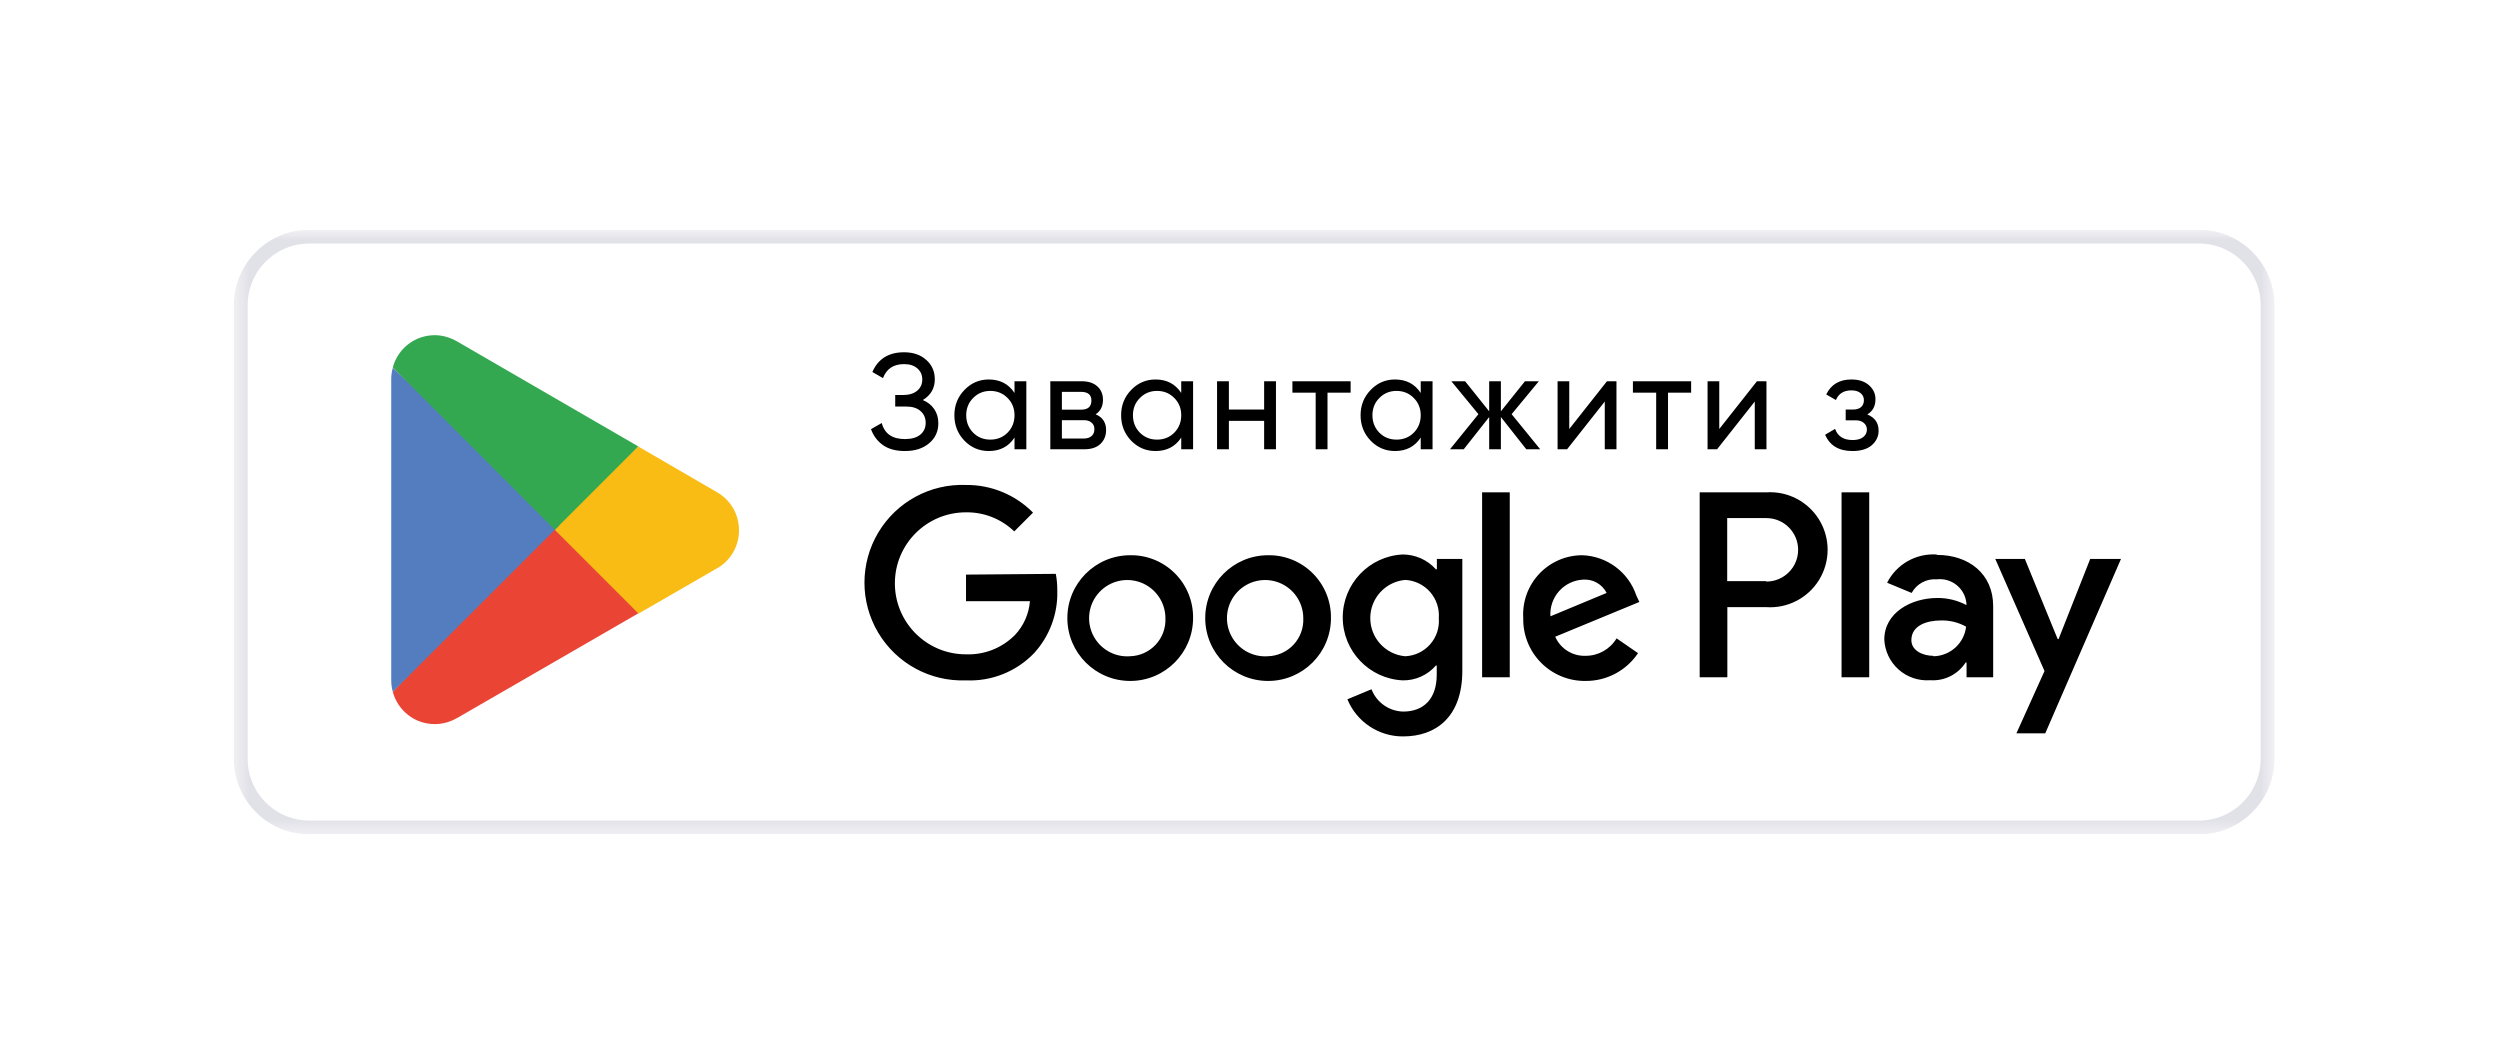 <svg width="164" height="69" viewBox="0 0 164 69" fill="none" xmlns="http://www.w3.org/2000/svg">
<g clip-path="url(#clip0_30411_1162)" filter="url(#filter0_d_30411_1162)">
<mask id="mask0_30411_1162" style="mask-type:luminance" maskUnits="userSpaceOnUse" x="12" y="10" width="135" height="41">
<path d="M146.372 10.82H12.508V50.484H146.372V10.82Z" fill="white"/>
</mask>
<g mask="url(#mask0_30411_1162)">
<path d="M17.466 11.272H141.414C143.902 11.272 145.92 13.29 145.92 15.778V45.526C145.92 48.014 143.902 50.032 141.414 50.032H17.466C14.977 50.032 12.96 48.014 12.96 45.526V15.778C12.96 13.29 14.977 11.272 17.466 11.272Z" fill="white" stroke="#E1E1E8" stroke-width="0.904"/>
<path opacity="0.2" d="M39.28 34.742L24.912 42.923C24.324 43.362 23.517 43.362 22.929 42.923L22.859 42.992L22.929 43.062C23.516 43.505 24.325 43.505 24.912 43.062L39.399 34.831L39.28 34.742Z" fill="white"/>
<path d="M57.705 21.992C58.026 22.129 58.276 22.328 58.454 22.59C58.633 22.852 58.722 23.161 58.722 23.518C58.722 24.053 58.52 24.491 58.115 24.83C57.717 25.169 57.187 25.338 56.527 25.338C55.926 25.338 55.441 25.204 55.072 24.937C54.709 24.669 54.453 24.324 54.305 23.902L55.01 23.5C55.194 24.202 55.7 24.553 56.527 24.553C56.961 24.553 57.297 24.458 57.535 24.267C57.773 24.071 57.892 23.812 57.892 23.491C57.892 23.17 57.779 22.911 57.553 22.715C57.333 22.518 57.024 22.42 56.625 22.42H55.893V21.662H56.42C56.8 21.662 57.104 21.569 57.33 21.385C57.556 21.195 57.669 20.948 57.669 20.644C57.669 20.347 57.562 20.106 57.348 19.921C57.14 19.731 56.848 19.636 56.473 19.636C55.783 19.636 55.322 19.942 55.09 20.555L54.394 20.153C54.769 19.291 55.462 18.859 56.473 18.859C57.074 18.859 57.559 19.026 57.928 19.359C58.303 19.692 58.49 20.115 58.49 20.626C58.49 21.221 58.228 21.676 57.705 21.992ZM63.719 20.76H64.495V25.222H63.719V24.455C63.332 25.044 62.77 25.338 62.032 25.338C61.407 25.338 60.875 25.112 60.435 24.66C59.995 24.202 59.774 23.646 59.774 22.991C59.774 22.337 59.995 21.784 60.435 21.331C60.875 20.873 61.407 20.644 62.032 20.644C62.77 20.644 63.332 20.939 63.719 21.528V20.76ZM62.13 24.589C62.583 24.589 62.96 24.437 63.264 24.134C63.567 23.824 63.719 23.443 63.719 22.991C63.719 22.539 63.567 22.161 63.264 21.858C62.96 21.549 62.583 21.394 62.13 21.394C61.684 21.394 61.309 21.549 61.006 21.858C60.703 22.161 60.551 22.539 60.551 22.991C60.551 23.443 60.703 23.824 61.006 24.134C61.309 24.437 61.684 24.589 62.13 24.589ZM69.04 22.929C69.498 23.119 69.727 23.464 69.727 23.964C69.727 24.333 69.602 24.636 69.352 24.874C69.109 25.106 68.757 25.222 68.299 25.222H66.068V20.76H68.121C68.567 20.76 68.912 20.873 69.156 21.099C69.4 21.32 69.522 21.611 69.522 21.974C69.522 22.402 69.361 22.721 69.04 22.929ZM68.085 21.456H66.827V22.625H68.085C68.537 22.625 68.763 22.426 68.763 22.027C68.763 21.647 68.537 21.456 68.085 21.456ZM68.255 24.517C68.481 24.517 68.653 24.464 68.772 24.357C68.897 24.25 68.96 24.098 68.96 23.902C68.96 23.717 68.897 23.574 68.772 23.473C68.653 23.366 68.481 23.313 68.255 23.313H66.827V24.517H68.255ZM74.656 20.76H75.433V25.222H74.656V24.455C74.27 25.044 73.707 25.338 72.97 25.338C72.345 25.338 71.813 25.112 71.372 24.66C70.932 24.202 70.712 23.646 70.712 22.991C70.712 22.337 70.932 21.784 71.372 21.331C71.813 20.873 72.345 20.644 72.97 20.644C73.707 20.644 74.27 20.939 74.656 21.528V20.76ZM73.068 24.589C73.52 24.589 73.898 24.437 74.201 24.134C74.505 23.824 74.656 23.443 74.656 22.991C74.656 22.539 74.505 22.161 74.201 21.858C73.898 21.549 73.52 21.394 73.068 21.394C72.622 21.394 72.247 21.549 71.944 21.858C71.64 22.161 71.488 22.539 71.488 22.991C71.488 23.443 71.64 23.824 71.944 24.134C72.247 24.437 72.622 24.589 73.068 24.589ZM80.094 20.76H80.87V25.222H80.094V23.357H77.782V25.222H77.006V20.76H77.782V22.616H80.094V20.76ZM85.768 20.76V21.51H84.251V25.222H83.475V21.51H81.949V20.76H85.768ZM90.366 20.76H91.142V25.222H90.366V24.455C89.979 25.044 89.417 25.338 88.679 25.338C88.054 25.338 87.522 25.112 87.082 24.66C86.642 24.202 86.421 23.646 86.421 22.991C86.421 22.337 86.642 21.784 87.082 21.331C87.522 20.873 88.054 20.644 88.679 20.644C89.417 20.644 89.979 20.939 90.366 21.528V20.76ZM88.778 24.589C89.229 24.589 89.608 24.437 89.911 24.134C90.214 23.824 90.366 23.443 90.366 22.991C90.366 22.539 90.214 22.161 89.911 21.858C89.608 21.549 89.229 21.394 88.778 21.394C88.331 21.394 87.956 21.549 87.653 21.858C87.35 22.161 87.198 22.539 87.198 22.991C87.198 23.443 87.35 23.824 87.653 24.134C87.956 24.437 88.331 24.589 88.778 24.589ZM98.204 25.222H97.293L95.625 23.107V25.222H94.857V23.107L93.188 25.222H92.287L94.152 22.92L92.376 20.76H93.277L94.857 22.733V20.76H95.625V22.733L97.204 20.76H98.115L96.33 22.92L98.204 25.222ZM102.583 20.76H103.207V25.222H102.44V22.09L99.968 25.222H99.344V20.76H100.11V23.893L102.583 20.76ZM108.105 20.76V21.51H106.589V25.222H105.812V21.51H104.286V20.76H108.105ZM112.422 20.76H113.047V25.222H112.28V22.09L109.807 25.222H109.183V20.76H109.951V23.893L112.422 20.76ZM119.663 22.938C120.157 23.14 120.404 23.494 120.404 24C120.404 24.375 120.255 24.693 119.957 24.955C119.66 25.21 119.238 25.338 118.69 25.338C117.798 25.338 117.2 24.981 116.897 24.267L117.548 23.884C117.721 24.372 118.104 24.616 118.699 24.616C118.997 24.616 119.226 24.553 119.387 24.428C119.553 24.297 119.636 24.131 119.636 23.928C119.636 23.75 119.568 23.604 119.431 23.491C119.3 23.378 119.122 23.322 118.895 23.322H118.244V22.616H118.726C118.952 22.616 119.127 22.563 119.252 22.456C119.377 22.343 119.44 22.191 119.44 22.001C119.44 21.81 119.365 21.656 119.217 21.537C119.074 21.418 118.875 21.358 118.619 21.358C118.119 21.358 117.78 21.569 117.602 21.992L116.968 21.626C117.283 20.971 117.833 20.644 118.619 20.644C119.107 20.644 119.49 20.769 119.77 21.019C120.056 21.269 120.198 21.575 120.198 21.938C120.198 22.39 120.02 22.724 119.663 22.938Z" fill="black"/>
<path fill-rule="evenodd" clip-rule="evenodd" d="M60.538 33.444V35.19H64.73C64.665 36.013 64.323 36.789 63.76 37.393C62.912 38.257 61.738 38.722 60.529 38.674C57.956 38.674 55.871 36.589 55.871 34.016C55.871 31.444 57.956 29.359 60.529 29.359C61.71 29.339 62.852 29.79 63.702 30.61L64.934 29.378C63.774 28.204 62.189 27.549 60.538 27.564C58.189 27.472 55.978 28.673 54.776 30.694C53.575 32.715 53.575 35.231 54.776 37.251C55.978 39.272 58.189 40.473 60.538 40.382C62.219 40.458 63.85 39.803 65.012 38.587C66.028 37.47 66.571 36.001 66.525 34.492C66.529 34.124 66.496 33.757 66.428 33.395L60.538 33.444ZM76.23 36.309C76.223 34.034 78.06 32.183 80.335 32.173C81.437 32.151 82.5 32.578 83.281 33.356C84.062 34.133 84.494 35.195 84.478 36.297C84.478 38.572 82.636 40.417 80.361 40.42C78.085 40.424 76.237 38.584 76.23 36.309ZM77.9 37.382C78.343 38.309 79.308 38.872 80.333 38.8C80.977 38.785 81.587 38.511 82.026 38.039C82.464 37.568 82.694 36.94 82.662 36.297C82.66 35.269 82.029 34.347 81.072 33.972C80.115 33.597 79.026 33.845 78.326 34.597C77.626 35.35 77.457 36.454 77.9 37.382ZM71.3 32.173C69.023 32.178 67.182 34.027 67.185 36.303C67.189 38.579 69.036 40.422 71.312 40.42C73.589 40.419 75.433 38.573 75.433 36.297C75.449 35.195 75.017 34.133 74.236 33.356C73.455 32.578 72.392 32.151 71.29 32.173H71.3ZM68.859 37.389C69.306 38.316 70.273 38.876 71.3 38.8H71.29C71.933 38.785 72.544 38.511 72.982 38.039C73.421 37.568 73.65 36.94 73.619 36.297C73.616 35.268 72.984 34.346 72.026 33.971C71.067 33.597 69.978 33.847 69.279 34.602C68.579 35.357 68.413 36.462 68.859 37.389ZM100.973 32.173C102.583 32.232 103.988 33.278 104.506 34.802L104.709 35.239L99.189 37.519C99.534 38.307 100.327 38.804 101.187 38.771C102.018 38.773 102.788 38.338 103.215 37.626L104.622 38.596C103.856 39.743 102.566 40.428 101.187 40.42C100.091 40.437 99.036 40.006 98.264 39.228C97.491 38.451 97.068 37.392 97.092 36.297C97.025 35.226 97.404 34.175 98.14 33.394C98.875 32.612 99.901 32.17 100.973 32.173ZM98.875 36.18C98.835 35.574 99.042 34.977 99.446 34.524C99.852 34.072 100.422 33.801 101.029 33.773C101.669 33.731 102.272 34.075 102.562 34.647L98.875 36.18ZM96.207 40.178H94.393V28.049H96.207V40.178ZM91.426 33.094H91.359C90.805 32.476 90.014 32.123 89.184 32.124C86.982 32.231 85.251 34.048 85.251 36.253C85.251 38.458 86.982 40.275 89.184 40.382C90.017 40.396 90.813 40.04 91.359 39.411H91.417V40.003C91.417 41.585 90.573 42.429 89.214 42.429C88.288 42.407 87.468 41.829 87.137 40.964L85.556 41.624C86.165 43.105 87.612 44.069 89.214 44.059C91.339 44.059 93.095 42.807 93.095 39.761V32.415H91.426V33.094ZM89.346 38.8L89.349 38.8H89.339L89.346 38.8ZM90.981 38.022C90.565 38.493 89.974 38.774 89.346 38.8C88.05 38.684 87.057 37.598 87.057 36.297C87.057 34.994 88.052 33.907 89.349 33.793C89.975 33.825 90.563 34.109 90.978 34.58C91.392 35.052 91.6 35.671 91.552 36.297C91.605 36.925 91.399 37.549 90.981 38.022ZM113.003 28.049H108.666V40.178H110.481V35.578H113.013C114.422 35.68 115.771 34.985 116.507 33.778C117.243 32.572 117.243 31.055 116.507 29.849C115.771 28.642 114.422 27.947 113.013 28.049H113.003ZM110.471 33.871H113.003L113.042 33.9C114.192 33.9 115.124 32.968 115.124 31.819C115.124 30.669 114.192 29.737 113.042 29.737H110.471V33.871ZM124.193 32.124C122.843 32.043 121.573 32.771 120.961 33.977L122.572 34.647C122.896 34.049 123.544 33.699 124.222 33.754C124.687 33.7 125.155 33.835 125.52 34.129C125.885 34.422 126.116 34.85 126.163 35.316V35.443C125.579 35.134 124.93 34.974 124.27 34.977C122.533 34.977 120.777 35.947 120.777 37.704C120.812 38.46 121.151 39.17 121.717 39.673C122.284 40.176 123.03 40.428 123.785 40.372C124.716 40.439 125.609 39.992 126.114 39.208H126.173V40.178H127.919V35.511C127.919 33.386 126.309 32.153 124.241 32.153L124.193 32.124ZM122.553 37.742C122.553 38.47 123.378 38.771 123.969 38.771L124.018 38.8C125.111 38.773 126.018 37.946 126.143 36.859C125.64 36.578 125.07 36.438 124.494 36.452C123.581 36.452 122.553 36.772 122.553 37.742ZM134.285 32.415L132.209 37.674H132.151L129.997 32.415H128.057L131.287 39.77L129.444 43.855H131.336L136.304 32.415H134.285ZM119.788 40.178H117.973V28.049H119.788V40.178Z" fill="black"/>
<path d="M33.481 29.926L22.934 41.137C23.265 42.359 24.363 43.251 25.69 43.251C26.208 43.251 26.705 43.105 27.14 42.857L27.182 42.836L39.056 35.977L33.481 29.926Z" fill="#EA4435"/>
<path d="M44.175 28.023L39.036 25.039L33.254 30.199L39.056 36.001L44.154 33.059C45.045 32.582 45.646 31.629 45.646 30.551C45.646 29.453 45.066 28.52 44.175 28.023Z" fill="#F9BC15"/>
<path d="M22.936 19.871C22.873 20.099 22.832 20.348 22.832 20.596V40.407C22.832 40.656 22.873 40.905 22.936 41.133L33.857 30.212L22.936 19.871Z" fill="#547DBF"/>
<path d="M33.564 30.503L39.035 25.033L27.161 18.153C26.726 17.904 26.229 17.738 25.69 17.738C24.363 17.738 23.265 18.629 22.934 19.852L33.564 30.503Z" fill="#33A851"/>
</g>
</g>
<defs>
<filter id="filter0_d_30411_1162" x="0.879" y="0.904" width="162.745" height="67.995" filterUnits="userSpaceOnUse" color-interpolation-filters="sRGB">
<feFlood flood-opacity="0" result="BackgroundImageFix"/>
<feColorMatrix in="SourceAlpha" type="matrix" values="0 0 0 0 0 0 0 0 0 0 0 0 0 0 0 0 0 0 127 0" result="hardAlpha"/>
<feOffset dx="2.833" dy="4.25"/>
<feGaussianBlur stdDeviation="7.083"/>
<feColorMatrix type="matrix" values="0 0 0 0 0.816 0 0 0 0 0.816 0 0 0 0 0.851 0 0 0 0.5 0"/>
<feBlend mode="normal" in2="BackgroundImageFix" result="effect1_dropShadow_30411_1162"/>
<feBlend mode="normal" in="SourceGraphic" in2="effect1_dropShadow_30411_1162" result="shape"/>
</filter>
<clipPath id="clip0_30411_1162">
<rect width="134.415" height="39.663" fill="white" transform="translate(12.211 10.82)"/>
</clipPath>
</defs>
</svg>
